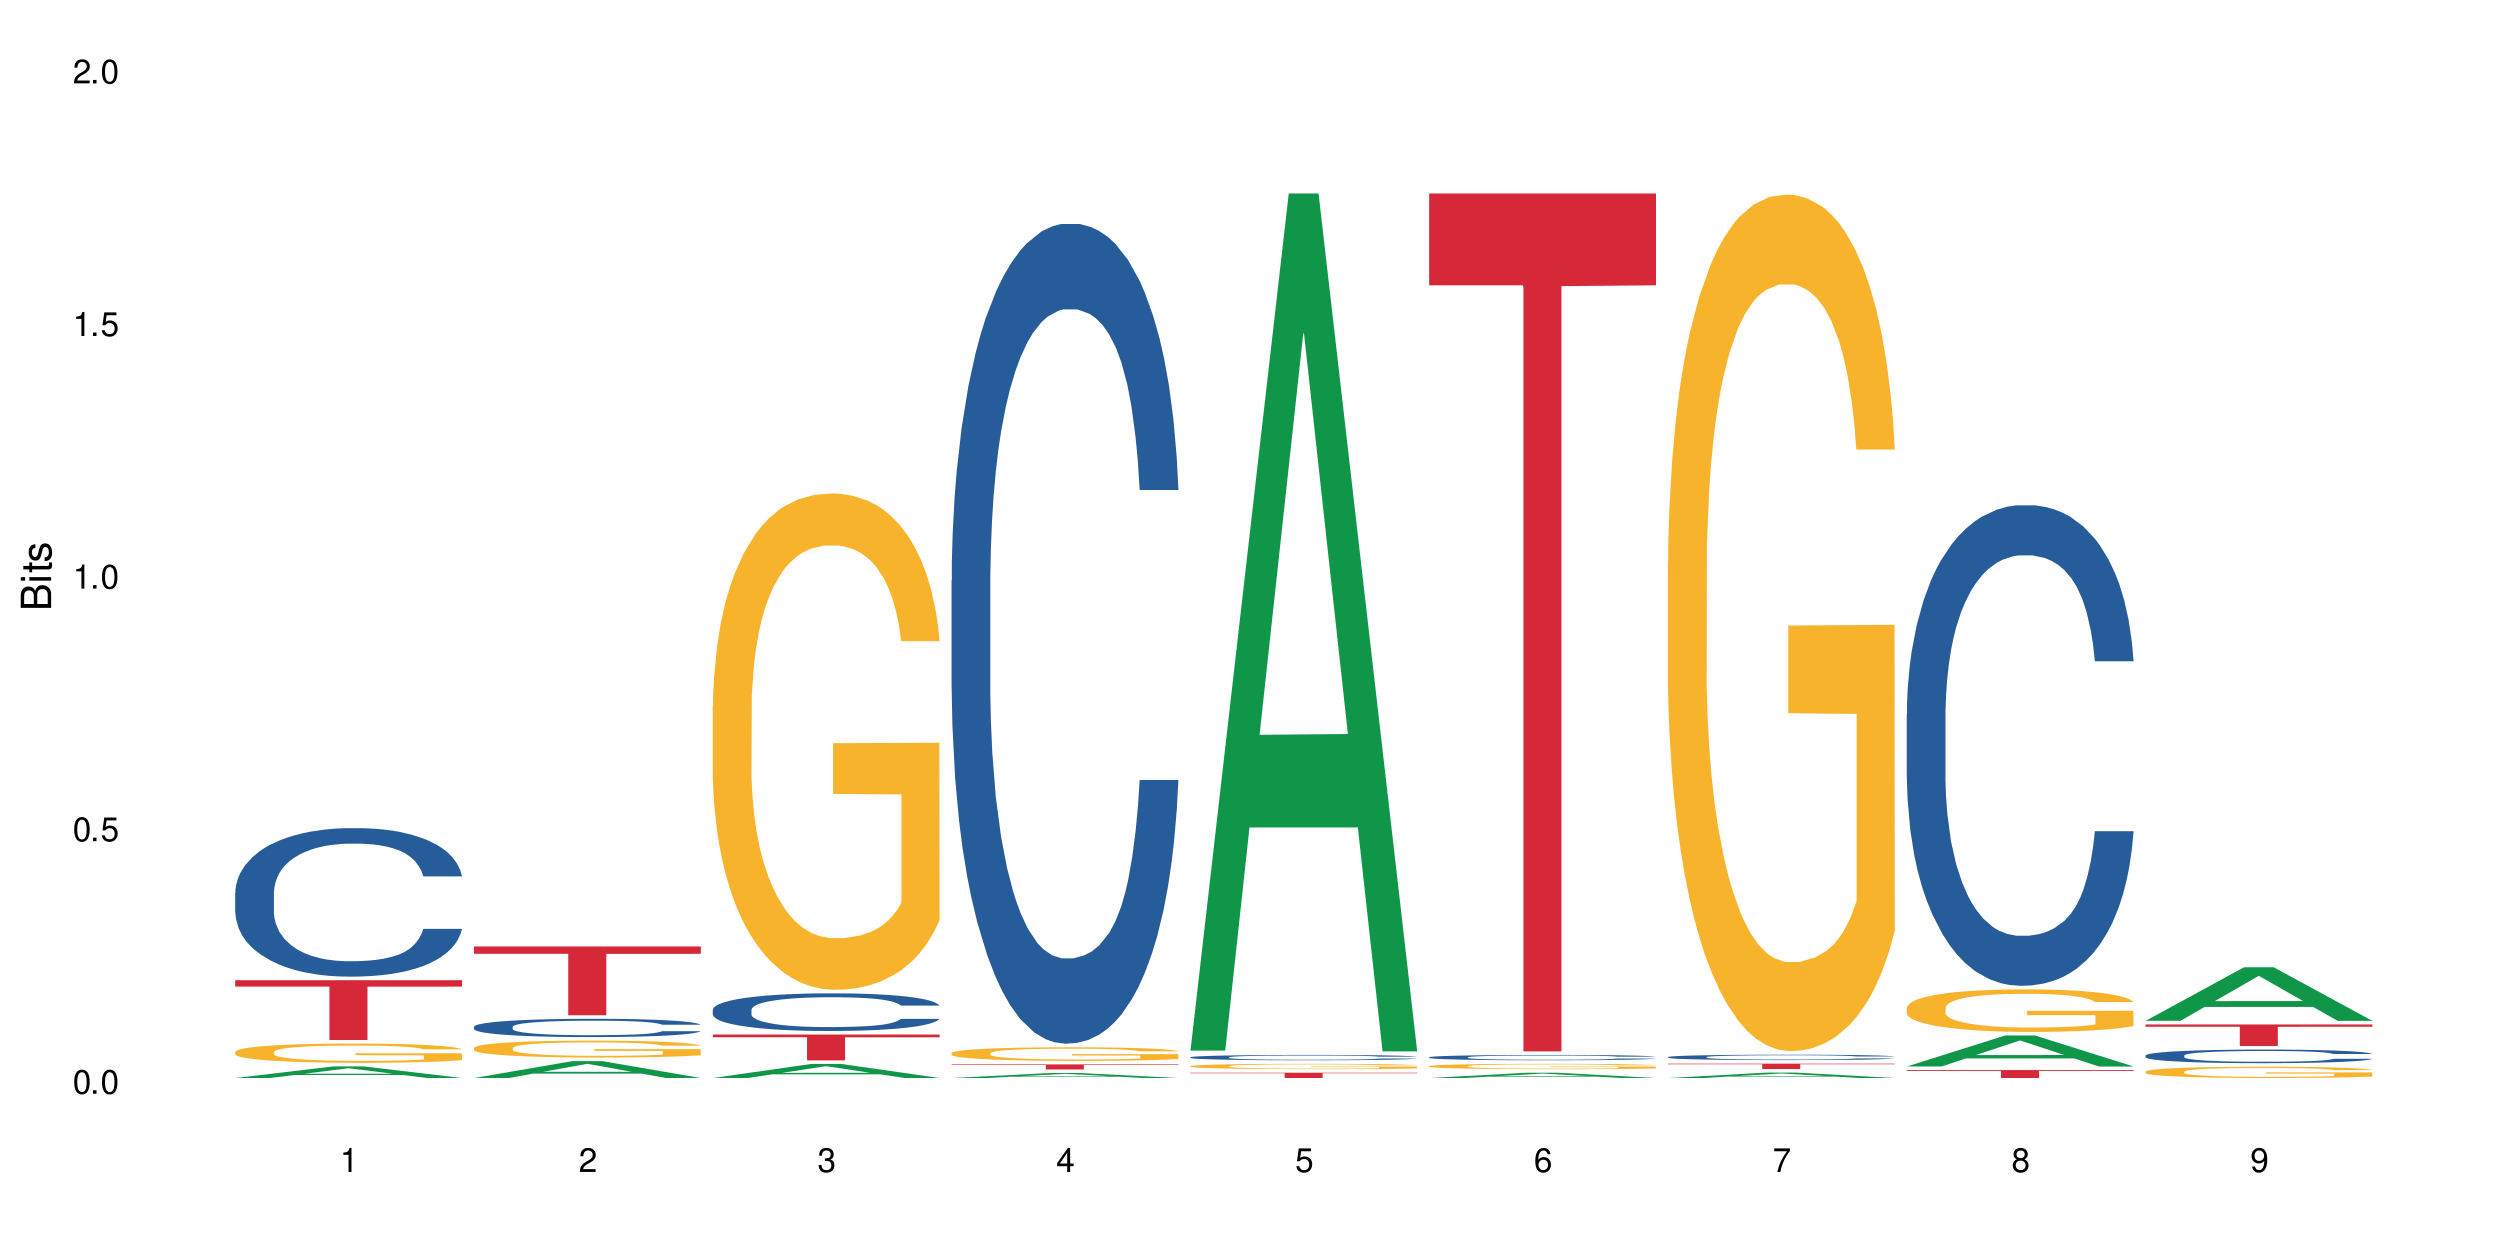 <?xml version="1.0" encoding="UTF-8"?>
<svg xmlns="http://www.w3.org/2000/svg" xmlns:xlink="http://www.w3.org/1999/xlink" width="720" height="360" viewBox="0 0 720 360">
<defs>
<g>
<g id="glyph-0-0">
</g>
<g id="glyph-0-1">
<path d="M 2.641 -6.938 C 2 -6.938 1.422 -6.656 1.078 -6.172 C 0.641 -5.562 0.406 -4.641 0.406 -3.359 C 0.406 -1.016 1.188 0.219 2.641 0.219 C 4.078 0.219 4.859 -1.016 4.859 -3.297 C 4.859 -4.641 4.656 -5.547 4.203 -6.172 C 3.844 -6.656 3.281 -6.938 2.641 -6.938 Z M 2.641 -6.188 C 3.547 -6.188 4 -5.25 4 -3.375 C 4 -1.406 3.562 -0.484 2.625 -0.484 C 1.734 -0.484 1.281 -1.438 1.281 -3.344 C 1.281 -5.25 1.734 -6.188 2.641 -6.188 Z M 2.641 -6.188 "/>
</g>
<g id="glyph-0-2">
<path d="M 1.828 -1 L 0.828 -1 L 0.828 0 L 1.828 0 Z M 1.828 -1 "/>
</g>
<g id="glyph-0-3">
<path d="M 4.562 -6.797 L 1.062 -6.797 L 0.547 -3.094 L 1.328 -3.094 C 1.719 -3.562 2.047 -3.734 2.578 -3.734 C 3.484 -3.734 4.062 -3.109 4.062 -2.094 C 4.062 -1.125 3.484 -0.531 2.578 -0.531 C 1.828 -0.531 1.375 -0.906 1.188 -1.672 L 0.328 -1.672 C 0.453 -1.109 0.547 -0.844 0.75 -0.594 C 1.125 -0.078 1.828 0.219 2.594 0.219 C 3.969 0.219 4.922 -0.781 4.922 -2.219 C 4.922 -3.562 4.031 -4.484 2.719 -4.484 C 2.25 -4.484 1.859 -4.359 1.469 -4.062 L 1.734 -5.969 L 4.562 -5.969 Z M 4.562 -6.797 "/>
</g>
<g id="glyph-0-4">
<path d="M 2.484 -4.938 L 2.484 0 L 3.328 0 L 3.328 -6.938 L 2.766 -6.938 C 2.469 -5.875 2.281 -5.734 0.984 -5.562 L 0.984 -4.938 Z M 2.484 -4.938 "/>
</g>
<g id="glyph-0-5">
<path d="M 4.859 -0.828 L 1.281 -0.828 C 1.359 -1.406 1.672 -1.781 2.5 -2.281 L 3.469 -2.828 C 4.406 -3.344 4.906 -4.062 4.906 -4.906 C 4.906 -5.484 4.672 -6.031 4.266 -6.406 C 3.859 -6.766 3.375 -6.938 2.719 -6.938 C 1.859 -6.938 1.219 -6.625 0.844 -6.031 C 0.609 -5.672 0.5 -5.234 0.484 -4.531 L 1.328 -4.531 C 1.359 -5.016 1.406 -5.281 1.531 -5.516 C 1.75 -5.938 2.188 -6.203 2.703 -6.203 C 3.469 -6.203 4.031 -5.641 4.031 -4.891 C 4.031 -4.344 3.719 -3.859 3.125 -3.516 L 2.234 -3 C 0.812 -2.172 0.406 -1.531 0.328 -0.016 L 4.859 -0.016 Z M 4.859 -0.828 "/>
</g>
<g id="glyph-0-6">
<path d="M 2.125 -3.188 L 2.578 -3.188 C 3.5 -3.188 3.984 -2.766 3.984 -1.922 C 3.984 -1.062 3.469 -0.531 2.594 -0.531 C 1.656 -0.531 1.203 -1 1.156 -2.016 L 0.312 -2.016 C 0.344 -1.453 0.438 -1.094 0.609 -0.781 C 0.953 -0.109 1.625 0.219 2.547 0.219 C 3.953 0.219 4.859 -0.625 4.859 -1.938 C 4.859 -2.828 4.516 -3.297 3.703 -3.594 C 4.344 -3.844 4.656 -4.328 4.656 -5.031 C 4.656 -6.219 3.875 -6.938 2.578 -6.938 C 1.203 -6.938 0.484 -6.172 0.453 -4.703 L 1.297 -4.703 C 1.312 -5.125 1.344 -5.359 1.453 -5.578 C 1.641 -5.969 2.062 -6.203 2.594 -6.203 C 3.344 -6.203 3.797 -5.75 3.797 -5 C 3.797 -4.516 3.609 -4.219 3.25 -4.047 C 3.016 -3.953 2.703 -3.922 2.125 -3.906 Z M 2.125 -3.188 "/>
</g>
<g id="glyph-0-7">
<path d="M 3.141 -1.672 L 3.141 0 L 3.984 0 L 3.984 -1.672 L 4.984 -1.672 L 4.984 -2.438 L 3.984 -2.438 L 3.984 -6.938 L 3.359 -6.938 L 0.266 -2.578 L 0.266 -1.672 Z M 3.141 -2.438 L 1 -2.438 L 3.141 -5.5 Z M 3.141 -2.438 "/>
</g>
<g id="glyph-0-8">
<path d="M 4.781 -5.125 C 4.609 -6.266 3.891 -6.938 2.844 -6.938 C 2.094 -6.938 1.422 -6.578 1.031 -5.953 C 0.594 -5.266 0.406 -4.422 0.406 -3.172 C 0.406 -2 0.578 -1.25 0.984 -0.641 C 1.359 -0.078 1.953 0.219 2.703 0.219 C 3.984 0.219 4.922 -0.75 4.922 -2.094 C 4.922 -3.375 4.062 -4.281 2.844 -4.281 C 2.172 -4.281 1.641 -4.031 1.281 -3.516 C 1.281 -5.234 1.828 -6.188 2.797 -6.188 C 3.391 -6.188 3.797 -5.797 3.938 -5.125 Z M 2.734 -3.531 C 3.547 -3.531 4.062 -2.953 4.062 -2.031 C 4.062 -1.156 3.484 -0.531 2.703 -0.531 C 1.922 -0.531 1.328 -1.188 1.328 -2.078 C 1.328 -2.938 1.906 -3.531 2.734 -3.531 Z M 2.734 -3.531 "/>
</g>
<g id="glyph-0-9">
<path d="M 4.984 -6.797 L 0.438 -6.797 L 0.438 -5.969 L 4.109 -5.969 C 2.5 -3.656 1.828 -2.234 1.328 0 L 2.219 0 C 2.594 -2.172 3.453 -4.047 4.984 -6.094 Z M 4.984 -6.797 "/>
</g>
<g id="glyph-0-10">
<path d="M 3.75 -3.656 C 4.469 -4.094 4.688 -4.438 4.688 -5.078 C 4.688 -6.172 3.844 -6.938 2.641 -6.938 C 1.438 -6.938 0.594 -6.172 0.594 -5.094 C 0.594 -4.438 0.812 -4.094 1.516 -3.656 C 0.734 -3.266 0.359 -2.703 0.359 -1.922 C 0.359 -0.656 1.281 0.219 2.641 0.219 C 3.984 0.219 4.922 -0.656 4.922 -1.922 C 4.922 -2.703 4.531 -3.266 3.75 -3.656 Z M 2.641 -6.188 C 3.359 -6.188 3.812 -5.75 3.812 -5.062 C 3.812 -4.406 3.344 -3.984 2.641 -3.984 C 1.922 -3.984 1.453 -4.406 1.453 -5.078 C 1.453 -5.75 1.922 -6.188 2.641 -6.188 Z M 2.641 -3.266 C 3.484 -3.266 4.062 -2.719 4.062 -1.906 C 4.062 -1.078 3.484 -0.531 2.625 -0.531 C 1.797 -0.531 1.219 -1.094 1.219 -1.906 C 1.219 -2.719 1.781 -3.266 2.641 -3.266 Z M 2.641 -3.266 "/>
</g>
<g id="glyph-0-11">
<path d="M 0.516 -1.578 C 0.672 -0.453 1.406 0.219 2.438 0.219 C 3.188 0.219 3.859 -0.141 4.266 -0.766 C 4.688 -1.453 4.891 -2.297 4.891 -3.547 C 4.891 -4.719 4.703 -5.453 4.312 -6.078 C 3.938 -6.641 3.344 -6.938 2.594 -6.938 C 1.297 -6.938 0.359 -5.969 0.359 -4.625 C 0.359 -3.344 1.234 -2.453 2.453 -2.453 C 3.094 -2.453 3.578 -2.672 4.016 -3.203 C 4 -1.484 3.469 -0.531 2.5 -0.531 C 1.906 -0.531 1.484 -0.906 1.359 -1.578 Z M 2.578 -6.203 C 3.375 -6.203 3.969 -5.531 3.969 -4.641 C 3.969 -3.797 3.391 -3.188 2.547 -3.188 C 1.734 -3.188 1.234 -3.766 1.234 -4.688 C 1.234 -5.562 1.797 -6.203 2.578 -6.203 Z M 2.578 -6.203 "/>
</g>
<g id="glyph-1-0">
</g>
<g id="glyph-1-1">
<path d="M 0 -0.953 L 0 -4.891 C 0 -5.719 -0.234 -6.344 -0.734 -6.797 C -1.188 -7.234 -1.812 -7.469 -2.5 -7.469 C -3.547 -7.469 -4.188 -7 -4.625 -5.875 C -4.984 -6.688 -5.625 -7.094 -6.531 -7.094 C -7.172 -7.094 -7.734 -6.859 -8.141 -6.391 C -8.562 -5.922 -8.75 -5.344 -8.75 -4.5 L -8.75 -0.953 Z M -4.984 -2.062 L -7.766 -2.062 L -7.766 -4.219 C -7.766 -4.844 -7.688 -5.203 -7.453 -5.5 C -7.219 -5.812 -6.859 -5.969 -6.375 -5.969 C -5.891 -5.969 -5.531 -5.812 -5.297 -5.5 C -5.062 -5.203 -4.984 -4.844 -4.984 -4.219 Z M -0.984 -2.062 L -4 -2.062 L -4 -4.781 C -4 -5.766 -3.438 -6.359 -2.484 -6.359 C -1.547 -6.359 -0.984 -5.766 -0.984 -4.781 Z M -0.984 -2.062 "/>
</g>
<g id="glyph-1-2">
<path d="M -6.281 -1.797 L -6.281 -0.797 L 0 -0.797 L 0 -1.797 Z M -8.75 -1.797 L -8.75 -0.797 L -7.484 -0.797 L -7.484 -1.797 Z M -8.75 -1.797 "/>
</g>
<g id="glyph-1-3">
<path d="M -6.281 -3.047 L -6.281 -2.016 L -8.016 -2.016 L -8.016 -1.016 L -6.281 -1.016 L -6.281 -0.172 L -5.469 -0.172 L -5.469 -1.016 L -0.719 -1.016 C -0.078 -1.016 0.281 -1.453 0.281 -2.234 C 0.281 -2.5 0.25 -2.719 0.188 -3.047 L -0.641 -3.047 C -0.609 -2.906 -0.594 -2.766 -0.594 -2.562 C -0.594 -2.141 -0.719 -2.016 -1.156 -2.016 L -5.469 -2.016 L -5.469 -3.047 Z M -6.281 -3.047 "/>
</g>
<g id="glyph-1-4">
<path d="M -4.531 -5.25 C -5.766 -5.25 -6.469 -4.422 -6.469 -2.969 C -6.469 -1.516 -5.719 -0.562 -4.547 -0.562 C -3.562 -0.562 -3.094 -1.062 -2.734 -2.562 L -2.516 -3.484 C -2.344 -4.188 -2.094 -4.469 -1.641 -4.469 C -1.047 -4.469 -0.641 -3.875 -0.641 -3 C -0.641 -2.453 -0.797 -2 -1.062 -1.75 C -1.25 -1.594 -1.422 -1.531 -1.875 -1.469 L -1.875 -0.406 C -0.422 -0.453 0.281 -1.266 0.281 -2.922 C 0.281 -4.5 -0.5 -5.516 -1.719 -5.516 C -2.656 -5.516 -3.172 -4.984 -3.469 -3.734 L -3.703 -2.766 C -3.891 -1.953 -4.156 -1.609 -4.594 -1.609 C -5.188 -1.609 -5.547 -2.125 -5.547 -2.938 C -5.547 -3.75 -5.203 -4.172 -4.531 -4.203 Z M -4.531 -5.25 "/>
</g>
</g>
</defs>
<rect x="-72" y="-36" width="864" height="432" fill="rgb(100%, 100%, 100%)" fill-opacity="1"/>
<path fill-rule="nonzero" fill="rgb(6.275%, 58.824%, 28.235%)" fill-opacity="1" d="M 67.73 310.469 L 67.801 310.469 L 96.07 307.117 L 104.656 307.117 L 133.066 310.473 L 123.082 310.473 L 115.965 309.598 L 84.762 309.598 L 77.781 310.469 L 67.73 310.469 L 87.766 309.234 L 113.102 309.23 L 100.469 307.664 L 100.328 307.664 L 100.188 307.672 L 87.695 309.23 L 87.766 309.234 Z M 67.73 310.469 "/>
<path fill-rule="nonzero" fill="rgb(14.51%, 36.078%, 60%)" fill-opacity="1" d="M 67.73 257.125 L 67.812 257.086 L 67.812 256.145 L 68.051 254.66 L 68.605 252.785 L 69.164 251.496 L 70.598 249.188 L 72.59 246.961 L 74.664 245.238 L 76.176 244.223 L 77.531 243.441 L 80.637 241.996 L 82.629 241.254 L 84.781 240.59 L 87.41 239.922 L 89.324 239.531 L 93.625 238.906 L 96.812 238.633 L 99.281 238.516 L 104.621 238.516 L 107.809 238.672 L 110.117 238.867 L 112.668 239.18 L 114.82 239.531 L 118.562 240.391 L 121.91 241.488 L 123.426 242.113 L 125.816 243.324 L 127.648 244.496 L 128.922 245.512 L 130.355 246.961 L 131.629 248.719 L 132.586 250.711 L 133.066 252.395 L 121.91 252.395 L 121.352 250.828 L 120.715 249.617 L 119.52 248.016 L 118.324 246.883 L 116.652 245.746 L 115.137 245.004 L 113.066 244.262 L 111.234 243.793 L 109.32 243.441 L 107.488 243.207 L 103.984 242.973 L 99.922 242.973 L 98.406 243.051 L 95.297 243.363 L 93.625 243.637 L 91.234 244.184 L 89.562 244.691 L 87.57 245.473 L 86.215 246.141 L 84.543 247.156 L 83.348 248.055 L 81.992 249.344 L 81.195 250.32 L 80.48 251.418 L 79.84 252.707 L 79.363 254.074 L 79.043 255.52 L 78.887 256.93 L 78.887 262.988 L 79.043 264.395 L 79.441 266.035 L 80.48 268.422 L 81.992 270.492 L 83.746 272.133 L 85.418 273.309 L 86.375 273.855 L 87.648 274.48 L 89.641 275.262 L 92.512 276.043 L 94.184 276.355 L 96.734 276.668 L 99.363 276.824 L 102.867 276.824 L 105.977 276.668 L 108.047 276.473 L 110.199 276.16 L 113.145 275.496 L 114.98 274.871 L 116.57 274.129 L 117.766 273.387 L 118.562 272.758 L 119.758 271.547 L 120.715 270.219 L 121.434 268.852 L 121.91 267.52 L 133.066 267.52 L 132.586 269.086 L 131.871 270.609 L 131.152 271.742 L 130.039 273.109 L 128.762 274.324 L 126.93 275.691 L 125.418 276.59 L 123.426 277.566 L 121.59 278.309 L 119.602 278.977 L 116.652 279.758 L 114.738 280.148 L 112.668 280.5 L 110.199 280.812 L 107.09 281.086 L 103.746 281.242 L 100.637 281.281 L 97.289 281.203 L 94.82 281.047 L 91.555 280.695 L 87.492 279.992 L 84.543 279.25 L 82.23 278.504 L 80.238 277.723 L 78.008 276.668 L 75.141 274.949 L 73.387 273.621 L 72.191 272.523 L 70.84 271 L 69.883 269.633 L 68.766 267.441 L 67.969 264.668 L 67.73 262.52 Z M 67.73 257.125 "/>
<path fill-rule="nonzero" fill="rgb(96.863%, 70.196%, 16.863%)" fill-opacity="1" d="M 67.73 302.926 L 67.812 302.918 L 67.812 302.816 L 68.129 302.59 L 68.926 302.277 L 69.961 302.02 L 71.078 301.816 L 71.793 301.707 L 72.988 301.559 L 74.023 301.445 L 76.656 301.219 L 80 301.004 L 81.832 300.914 L 83.906 300.828 L 86.852 300.73 L 88.207 300.695 L 92.352 300.613 L 97.051 300.566 L 102.23 300.551 L 104.621 300.555 L 107.887 300.574 L 112.348 300.629 L 114.898 300.68 L 116.891 300.73 L 118.961 300.797 L 121.512 300.898 L 123.902 301.02 L 125.816 301.141 L 127.727 301.293 L 129.32 301.457 L 130.676 301.633 L 131.871 301.844 L 132.586 302.023 L 133.066 302.199 L 121.988 302.199 L 121.352 302.023 L 120.637 301.887 L 119.441 301.719 L 118.246 301.598 L 117.051 301.5 L 114.82 301.371 L 112.906 301.289 L 110.516 301.219 L 108.207 301.172 L 105.578 301.141 L 103.984 301.133 L 99.762 301.133 L 95.938 301.168 L 93.707 301.207 L 92.113 301.25 L 89.879 301.324 L 88.527 301.387 L 87.73 301.426 L 85.34 301.582 L 83.746 301.723 L 82.871 301.82 L 81.754 301.973 L 80.957 302.109 L 80.082 302.312 L 79.602 302.465 L 78.965 302.809 L 78.887 303.719 L 79.125 303.91 L 79.602 304.121 L 80.238 304.301 L 81.195 304.496 L 82.152 304.641 L 83.824 304.84 L 85.258 304.969 L 86.375 305.055 L 88.527 305.191 L 89.402 305.238 L 91.473 305.328 L 93.625 305.402 L 96.254 305.461 L 98.246 305.492 L 101.434 305.516 L 105.496 305.516 L 110.277 305.488 L 113.305 305.445 L 115.379 305.406 L 116.73 305.371 L 118.406 305.316 L 119.602 305.266 L 120.715 305.207 L 122.07 305.121 L 122.07 303.91 L 102.391 303.906 L 102.391 303.34 L 132.984 303.336 L 133.066 305.316 L 131.391 305.453 L 129.32 305.582 L 127.328 305.684 L 125.258 305.77 L 122.309 305.867 L 119.918 305.926 L 116.254 306 L 112.906 306.043 L 109.402 306.074 L 106.293 306.09 L 102.629 306.094 L 99.363 306.086 L 95.855 306.055 L 93.066 306.012 L 90.52 305.961 L 87.969 305.898 L 84.781 305.789 L 82.711 305.703 L 80.559 305.598 L 78.406 305.473 L 76.496 305.336 L 75.219 305.227 L 73.945 305.105 L 72.59 304.953 L 71.316 304.781 L 70.359 304.625 L 69.484 304.449 L 68.848 304.281 L 68.211 304.055 L 67.891 303.871 L 67.73 303.715 Z M 67.73 302.926 "/>
<path fill-rule="nonzero" fill="rgb(83.922%, 15.686%, 22.353%)" fill-opacity="1" d="M 67.73 282.305 L 133.066 282.305 L 133.066 284.148 L 105.836 284.164 L 105.836 299.527 L 94.879 299.527 L 94.879 284.18 L 94.723 284.148 L 67.73 284.148 Z M 67.73 282.305 "/>
<path fill-rule="nonzero" fill="rgb(6.275%, 58.824%, 28.235%)" fill-opacity="1" d="M 136.504 310.469 L 136.574 310.465 L 164.844 305.602 L 173.43 305.602 L 201.836 310.473 L 191.855 310.473 L 184.738 309.203 L 153.535 309.203 L 146.555 310.469 L 136.504 310.469 L 156.535 308.676 L 181.875 308.672 L 169.242 306.395 L 169.102 306.391 L 168.961 306.406 L 156.469 308.672 L 156.535 308.676 Z M 136.504 310.469 "/>
<path fill-rule="nonzero" fill="rgb(14.51%, 36.078%, 60%)" fill-opacity="1" d="M 136.504 295.707 L 136.582 295.703 L 136.582 295.586 L 136.824 295.402 L 137.379 295.172 L 137.938 295.012 L 139.371 294.73 L 141.363 294.453 L 143.434 294.242 L 144.949 294.117 L 146.305 294.023 L 149.41 293.844 L 151.402 293.754 L 153.555 293.672 L 156.184 293.59 L 158.098 293.539 L 162.398 293.465 L 165.586 293.43 L 168.055 293.414 L 173.395 293.414 L 176.582 293.434 L 178.891 293.457 L 181.441 293.496 L 183.594 293.539 L 187.336 293.645 L 190.684 293.781 L 192.195 293.859 L 194.586 294.008 L 196.418 294.152 L 197.695 294.277 L 199.129 294.453 L 200.402 294.672 L 201.359 294.918 L 201.836 295.125 L 190.684 295.125 L 190.125 294.93 L 189.488 294.781 L 188.293 294.586 L 187.098 294.445 L 185.426 294.305 L 183.91 294.215 L 181.84 294.121 L 180.008 294.066 L 178.094 294.023 L 176.262 293.992 L 172.758 293.965 L 168.691 293.965 L 167.18 293.973 L 164.07 294.012 L 162.398 294.047 L 160.008 294.113 L 158.336 294.176 L 156.344 294.273 L 154.988 294.355 L 153.316 294.48 L 152.121 294.59 L 150.766 294.75 L 149.969 294.867 L 149.25 295.004 L 148.613 295.164 L 148.137 295.332 L 147.816 295.508 L 147.66 295.684 L 147.66 296.43 L 147.816 296.602 L 148.215 296.805 L 149.25 297.098 L 150.766 297.352 L 152.52 297.555 L 154.191 297.699 L 155.148 297.766 L 156.422 297.844 L 158.414 297.941 L 161.281 298.035 L 162.957 298.074 L 165.504 298.113 L 168.137 298.133 L 171.641 298.133 L 174.746 298.113 L 176.82 298.09 L 178.973 298.051 L 181.918 297.969 L 183.75 297.891 L 185.344 297.801 L 186.539 297.707 L 187.336 297.633 L 188.531 297.484 L 189.488 297.32 L 190.203 297.152 L 190.684 296.988 L 201.836 296.988 L 201.359 297.18 L 200.645 297.367 L 199.926 297.508 L 198.809 297.676 L 197.535 297.824 L 195.703 297.992 L 194.188 298.105 L 192.195 298.223 L 190.363 298.316 L 188.371 298.398 L 185.426 298.492 L 183.512 298.543 L 181.441 298.586 L 178.973 298.625 L 175.863 298.656 L 172.516 298.676 L 169.41 298.68 L 166.062 298.672 L 163.594 298.652 L 160.328 298.609 L 156.262 298.523 L 153.316 298.43 L 151.004 298.34 L 149.012 298.242 L 146.781 298.113 L 143.914 297.902 L 142.16 297.738 L 140.965 297.602 L 139.609 297.414 L 138.656 297.246 L 137.539 296.977 L 136.742 296.637 L 136.504 296.371 Z M 136.504 295.707 "/>
<path fill-rule="nonzero" fill="rgb(96.863%, 70.196%, 16.863%)" fill-opacity="1" d="M 136.504 301.793 L 136.582 301.785 L 136.582 301.699 L 136.902 301.496 L 137.699 301.223 L 138.734 300.996 L 139.852 300.816 L 140.566 300.723 L 141.762 300.59 L 142.797 300.492 L 145.426 300.293 L 148.773 300.105 L 150.605 300.023 L 152.68 299.949 L 155.625 299.863 L 156.98 299.832 L 161.125 299.762 L 165.824 299.719 L 171.004 299.703 L 173.395 299.707 L 176.66 299.727 L 181.121 299.777 L 183.672 299.82 L 185.664 299.863 L 187.734 299.922 L 190.285 300.012 L 192.676 300.117 L 194.586 300.227 L 196.5 300.359 L 198.094 300.5 L 199.449 300.656 L 200.645 300.844 L 201.359 301 L 201.836 301.156 L 190.762 301.156 L 190.125 301 L 189.41 300.879 L 188.215 300.73 L 187.02 300.625 L 185.824 300.539 L 183.594 300.426 L 181.68 300.355 L 179.289 300.293 L 176.98 300.25 L 174.348 300.227 L 172.758 300.215 L 168.535 300.215 L 164.707 300.246 L 162.477 300.281 L 160.883 300.32 L 158.652 300.387 L 157.301 300.438 L 156.504 300.473 L 154.113 300.613 L 152.52 300.738 L 151.641 300.82 L 150.527 300.953 L 149.73 301.074 L 148.852 301.254 L 148.375 301.387 L 147.738 301.688 L 147.66 302.488 L 147.898 302.66 L 148.375 302.84 L 149.012 303 L 149.969 303.172 L 150.926 303.301 L 152.598 303.473 L 154.031 303.59 L 155.148 303.664 L 157.301 303.785 L 158.176 303.824 L 160.246 303.906 L 162.398 303.969 L 165.027 304.02 L 167.02 304.047 L 170.207 304.07 L 174.27 304.07 L 179.051 304.043 L 182.078 304.008 L 184.148 303.973 L 185.504 303.941 L 187.176 303.891 L 188.371 303.848 L 189.488 303.797 L 190.844 303.723 L 190.844 302.66 L 171.164 302.656 L 171.164 302.156 L 201.758 302.152 L 201.836 303.891 L 200.164 304.012 L 198.094 304.129 L 196.102 304.215 L 194.031 304.293 L 191.082 304.375 L 188.691 304.43 L 185.027 304.492 L 181.68 304.531 L 178.176 304.559 L 175.066 304.574 L 171.402 304.578 L 168.137 304.566 L 164.629 304.543 L 161.84 304.508 L 159.289 304.461 L 156.742 304.402 L 153.555 304.309 L 151.484 304.234 L 149.332 304.141 L 147.18 304.031 L 145.27 303.91 L 143.992 303.816 L 142.719 303.711 L 141.363 303.574 L 140.09 303.426 L 139.133 303.285 L 138.258 303.133 L 137.617 302.984 L 136.98 302.785 L 136.664 302.625 L 136.504 302.484 Z M 136.504 301.793 "/>
<path fill-rule="nonzero" fill="rgb(83.922%, 15.686%, 22.353%)" fill-opacity="1" d="M 136.504 272.582 L 201.836 272.582 L 201.836 274.703 L 174.609 274.723 L 174.609 292.391 L 163.652 292.391 L 163.652 274.738 L 163.496 274.703 L 136.504 274.703 Z M 136.504 272.582 "/>
<path fill-rule="nonzero" fill="rgb(6.275%, 58.824%, 28.235%)" fill-opacity="1" d="M 205.277 310.469 L 205.348 310.465 L 233.617 306.414 L 242.203 306.414 L 270.609 310.473 L 260.629 310.473 L 253.508 309.414 L 222.309 309.414 L 215.328 310.469 L 205.277 310.469 L 225.309 308.977 L 250.648 308.973 L 238.012 307.078 L 237.875 307.074 L 237.734 307.086 L 225.238 308.973 L 225.309 308.977 Z M 205.277 310.469 "/>
<path fill-rule="nonzero" fill="rgb(14.51%, 36.078%, 60%)" fill-opacity="1" d="M 205.277 290.801 L 205.355 290.793 L 205.355 290.555 L 205.594 290.18 L 206.152 289.703 L 206.711 289.375 L 208.145 288.793 L 210.137 288.227 L 212.207 287.793 L 213.723 287.535 L 215.078 287.336 L 218.184 286.969 L 220.176 286.781 L 222.328 286.613 L 224.957 286.445 L 226.867 286.348 L 231.172 286.188 L 234.359 286.117 L 236.828 286.09 L 242.168 286.09 L 245.352 286.129 L 247.664 286.176 L 250.215 286.258 L 252.363 286.348 L 256.109 286.562 L 259.457 286.84 L 260.969 287 L 263.359 287.305 L 265.191 287.605 L 266.469 287.859 L 267.902 288.227 L 269.176 288.672 L 270.133 289.18 L 270.609 289.605 L 259.457 289.605 L 258.898 289.207 L 258.262 288.902 L 257.066 288.496 L 255.871 288.207 L 254.195 287.922 L 252.684 287.73 L 250.613 287.543 L 248.777 287.426 L 246.867 287.336 L 245.035 287.277 L 241.527 287.219 L 237.465 287.219 L 235.953 287.238 L 232.844 287.316 L 231.172 287.387 L 228.781 287.523 L 227.109 287.652 L 225.117 287.852 L 223.762 288.02 L 222.09 288.277 L 220.895 288.504 L 219.539 288.832 L 218.742 289.078 L 218.023 289.355 L 217.387 289.684 L 216.91 290.031 L 216.59 290.395 L 216.43 290.754 L 216.43 292.289 L 216.59 292.645 L 216.988 293.059 L 218.023 293.664 L 219.539 294.188 L 221.293 294.605 L 222.965 294.902 L 223.922 295.039 L 225.195 295.199 L 227.188 295.398 L 230.055 295.594 L 231.73 295.676 L 234.277 295.754 L 236.906 295.793 L 240.414 295.793 L 243.52 295.754 L 245.594 295.703 L 247.742 295.625 L 250.691 295.457 L 252.523 295.297 L 254.117 295.109 L 255.312 294.922 L 256.109 294.762 L 257.305 294.457 L 258.262 294.121 L 258.977 293.773 L 259.457 293.438 L 270.609 293.438 L 270.133 293.832 L 269.414 294.219 L 268.699 294.508 L 267.582 294.852 L 266.309 295.16 L 264.477 295.508 L 262.961 295.734 L 260.969 295.98 L 259.137 296.168 L 257.145 296.34 L 254.195 296.535 L 252.285 296.637 L 250.215 296.723 L 247.742 296.805 L 244.637 296.871 L 241.289 296.914 L 238.184 296.922 L 234.836 296.902 L 232.367 296.863 L 229.098 296.773 L 225.035 296.594 L 222.09 296.406 L 219.777 296.219 L 217.785 296.02 L 215.555 295.754 L 212.688 295.316 L 210.934 294.98 L 209.738 294.703 L 208.383 294.316 L 207.426 293.973 L 206.312 293.418 L 205.516 292.715 L 205.277 292.168 Z M 205.277 290.801 "/>
<path fill-rule="nonzero" fill="rgb(96.863%, 70.196%, 16.863%)" fill-opacity="1" d="M 205.277 203.34 L 205.355 203.207 L 205.355 200.598 L 205.676 194.723 L 206.473 186.629 L 207.508 179.969 L 208.621 174.75 L 209.34 172.008 L 210.535 168.09 L 211.57 165.219 L 214.199 159.344 L 217.547 153.859 L 219.379 151.512 L 221.449 149.289 L 224.398 146.809 L 225.754 145.895 L 229.895 143.809 L 234.598 142.5 L 239.777 142.109 L 242.168 142.242 L 245.434 142.762 L 249.895 144.199 L 252.445 145.504 L 254.438 146.809 L 256.508 148.508 L 259.059 151.117 L 261.449 154.25 L 263.359 157.383 L 265.273 161.301 L 266.867 165.48 L 268.219 170.047 L 269.414 175.531 L 270.133 180.102 L 270.609 184.672 L 259.535 184.672 L 258.898 180.102 L 258.18 176.574 L 256.984 172.27 L 255.789 169.133 L 254.594 166.652 L 252.363 163.258 L 250.453 161.172 L 248.062 159.344 L 245.75 158.168 L 243.121 157.383 L 241.527 157.125 L 237.305 157.125 L 233.48 158.039 L 231.25 159.082 L 229.656 160.125 L 227.426 162.086 L 226.07 163.652 L 225.273 164.695 L 222.883 168.742 L 221.293 172.398 L 220.414 174.879 L 219.301 178.797 L 218.504 182.32 L 217.625 187.543 L 217.148 191.457 L 216.512 200.336 L 216.43 223.836 L 216.672 228.797 L 217.148 234.148 L 217.785 238.848 L 218.742 243.812 L 219.699 247.598 L 221.371 252.688 L 222.805 256.082 L 223.922 258.301 L 226.07 261.828 L 226.949 263 L 229.02 265.352 L 231.172 267.18 L 233.801 268.746 L 235.793 269.531 L 238.98 270.184 L 243.043 270.184 L 247.824 269.398 L 250.852 268.355 L 252.922 267.309 L 254.277 266.395 L 255.949 264.961 L 257.145 263.656 L 258.262 262.219 L 259.613 260 L 259.613 228.797 L 239.934 228.668 L 239.934 214.043 L 270.531 213.914 L 270.609 264.961 L 268.938 268.484 L 266.867 271.879 L 264.875 274.492 L 262.801 276.711 L 259.855 279.191 L 257.465 280.758 L 253.801 282.586 L 250.453 283.758 L 246.945 284.543 L 243.84 284.934 L 240.176 285.066 L 236.906 284.805 L 233.402 284.02 L 230.613 282.977 L 228.062 281.672 L 225.516 279.973 L 222.328 277.23 L 220.254 275.012 L 218.105 272.27 L 215.953 269.008 L 214.039 265.48 L 212.766 262.742 L 211.492 259.609 L 210.137 255.691 L 208.863 251.254 L 207.906 247.203 L 207.027 242.637 L 206.391 238.328 L 205.754 232.453 L 205.438 227.754 L 205.277 223.707 Z M 205.277 203.34 "/>
<path fill-rule="nonzero" fill="rgb(83.922%, 15.686%, 22.353%)" fill-opacity="1" d="M 205.277 297.945 L 270.609 297.945 L 270.609 298.742 L 243.383 298.75 L 243.383 305.391 L 232.426 305.391 L 232.426 298.758 L 232.266 298.742 L 205.277 298.742 Z M 205.277 297.945 "/>
<path fill-rule="nonzero" fill="rgb(6.275%, 58.824%, 28.235%)" fill-opacity="1" d="M 274.051 310.473 L 274.117 310.469 L 302.387 309.027 L 310.973 309.027 L 339.383 310.473 L 329.402 310.473 L 322.281 310.094 L 291.082 310.094 L 284.102 310.473 L 274.051 310.473 L 294.082 309.938 L 319.422 309.938 L 306.785 309.262 L 306.645 309.262 L 306.508 309.266 L 294.012 309.938 L 294.082 309.938 Z M 274.051 310.473 "/>
<path fill-rule="nonzero" fill="rgb(14.51%, 36.078%, 60%)" fill-opacity="1" d="M 274.051 167.227 L 274.129 167.012 L 274.129 161.832 L 274.367 153.633 L 274.926 143.273 L 275.484 136.152 L 276.918 123.418 L 278.91 111.117 L 280.98 101.625 L 282.496 96.012 L 283.848 91.695 L 286.957 83.711 L 288.949 79.609 L 291.102 75.941 L 293.73 72.273 L 295.641 70.117 L 299.945 66.664 L 303.129 65.152 L 305.602 64.504 L 310.938 64.504 L 314.125 65.367 L 316.438 66.449 L 318.984 68.172 L 321.137 70.117 L 324.883 74.863 L 328.23 80.906 L 329.742 84.359 L 332.133 91.051 L 333.965 97.523 L 335.238 103.133 L 336.676 111.117 L 337.949 120.828 L 338.906 131.836 L 339.383 141.113 L 328.23 141.113 L 327.672 132.484 L 327.035 125.793 L 325.84 116.945 L 324.645 110.688 L 322.969 104.43 L 321.457 100.328 L 319.383 96.227 L 317.551 93.637 L 315.641 91.695 L 313.809 90.402 L 310.301 89.105 L 306.238 89.105 L 304.723 89.539 L 301.617 91.266 L 299.945 92.773 L 297.555 95.797 L 295.879 98.602 L 293.887 102.918 L 292.535 106.586 L 290.859 112.199 L 289.664 117.16 L 288.312 124.281 L 287.516 129.676 L 286.797 135.719 L 286.16 142.84 L 285.684 150.395 L 285.363 158.379 L 285.203 166.148 L 285.203 199.598 L 285.363 207.367 L 285.762 216.43 L 286.797 229.594 L 288.312 241.031 L 290.062 250.094 L 291.738 256.57 L 292.691 259.59 L 293.969 263.043 L 295.961 267.359 L 298.828 271.676 L 300.5 273.402 L 303.051 275.129 L 305.68 275.992 L 309.188 275.992 L 312.293 275.129 L 314.363 274.051 L 316.516 272.324 L 319.465 268.656 L 321.297 265.203 L 322.891 261.102 L 324.086 257 L 324.883 253.547 L 326.078 246.859 L 327.035 239.52 L 327.75 231.969 L 328.23 224.633 L 339.383 224.633 L 338.906 233.262 L 338.188 241.68 L 337.473 247.938 L 336.355 255.492 L 335.082 262.18 L 333.25 269.734 L 331.734 274.695 L 329.742 280.094 L 327.91 284.191 L 325.918 287.859 L 322.969 292.176 L 321.059 294.336 L 318.984 296.277 L 316.516 298.004 L 313.41 299.516 L 310.062 300.379 L 306.957 300.594 L 303.609 300.16 L 301.141 299.297 L 297.871 297.355 L 293.809 293.473 L 290.859 289.371 L 288.551 285.273 L 286.559 280.957 L 284.328 275.129 L 281.457 265.633 L 279.707 258.297 L 278.512 252.254 L 277.156 243.836 L 276.199 236.285 L 275.086 224.199 L 274.289 208.879 L 274.051 197.008 Z M 274.051 167.227 "/>
<path fill-rule="nonzero" fill="rgb(96.863%, 70.196%, 16.863%)" fill-opacity="1" d="M 274.051 303.293 L 274.129 303.289 L 274.129 303.219 L 274.449 303.059 L 275.246 302.836 L 276.281 302.652 L 277.395 302.512 L 278.113 302.438 L 279.309 302.328 L 280.344 302.25 L 282.973 302.09 L 286.32 301.938 L 288.152 301.875 L 290.223 301.812 L 293.172 301.746 L 294.527 301.719 L 298.668 301.664 L 303.371 301.629 L 308.547 301.617 L 310.938 301.621 L 314.207 301.633 L 318.668 301.676 L 321.219 301.711 L 323.207 301.746 L 325.281 301.793 L 327.832 301.863 L 330.219 301.949 L 332.133 302.035 L 334.043 302.141 L 335.637 302.258 L 336.992 302.383 L 338.188 302.531 L 338.906 302.656 L 339.383 302.781 L 328.309 302.781 L 327.672 302.656 L 326.953 302.562 L 325.758 302.441 L 324.562 302.355 L 323.367 302.289 L 321.137 302.195 L 319.227 302.141 L 316.836 302.09 L 314.523 302.055 L 311.895 302.035 L 310.301 302.027 L 306.078 302.027 L 302.254 302.055 L 300.023 302.082 L 298.43 302.109 L 296.199 302.164 L 294.844 302.207 L 294.047 302.234 L 291.656 302.348 L 290.062 302.445 L 289.188 302.516 L 288.07 302.621 L 287.273 302.719 L 286.398 302.863 L 285.922 302.969 L 285.285 303.211 L 285.203 303.855 L 285.441 303.992 L 285.922 304.137 L 286.559 304.266 L 287.516 304.402 L 288.469 304.508 L 290.145 304.645 L 291.578 304.738 L 292.691 304.801 L 294.844 304.898 L 295.723 304.93 L 297.793 304.992 L 299.945 305.043 L 302.574 305.086 L 304.566 305.109 L 307.75 305.125 L 311.816 305.125 L 316.598 305.105 L 319.625 305.074 L 321.695 305.047 L 323.051 305.023 L 324.723 304.984 L 325.918 304.945 L 327.035 304.906 L 328.387 304.848 L 328.387 303.992 L 308.707 303.988 L 308.707 303.586 L 339.305 303.582 L 339.383 304.984 L 337.711 305.078 L 335.637 305.172 L 333.645 305.242 L 331.574 305.305 L 328.625 305.371 L 326.238 305.414 L 322.57 305.465 L 319.227 305.496 L 315.719 305.52 L 312.613 305.531 L 308.945 305.535 L 305.68 305.527 L 302.176 305.504 L 299.387 305.477 L 296.836 305.441 L 294.285 305.395 L 291.102 305.32 L 289.027 305.258 L 286.875 305.184 L 284.727 305.094 L 282.812 304.996 L 281.539 304.922 L 280.266 304.836 L 278.91 304.73 L 277.633 304.605 L 276.68 304.496 L 275.801 304.371 L 275.164 304.254 L 274.527 304.094 L 274.207 303.965 L 274.051 303.852 Z M 274.051 303.293 "/>
<path fill-rule="nonzero" fill="rgb(83.922%, 15.686%, 22.353%)" fill-opacity="1" d="M 274.051 306.555 L 339.383 306.555 L 339.383 306.711 L 312.152 306.711 L 312.152 308.004 L 301.199 308.004 L 301.199 306.715 L 301.039 306.711 L 274.051 306.711 Z M 274.051 306.555 "/>
<path fill-rule="nonzero" fill="rgb(6.275%, 58.824%, 28.235%)" fill-opacity="1" d="M 342.82 302.566 L 342.891 302.336 L 371.16 55.727 L 379.746 55.727 L 408.156 302.801 L 398.176 302.801 L 391.055 238.305 L 359.852 238.305 L 352.875 302.566 L 342.82 302.566 L 362.855 211.625 L 388.191 211.395 L 375.559 96.094 L 375.418 95.859 L 375.281 96.555 L 362.785 211.395 L 362.855 211.625 Z M 342.82 302.566 "/>
<path fill-rule="nonzero" fill="rgb(14.51%, 36.078%, 60%)" fill-opacity="1" d="M 342.82 304.492 L 342.902 304.488 L 342.902 304.457 L 343.141 304.402 L 343.699 304.336 L 344.258 304.289 L 345.691 304.207 L 347.684 304.125 L 349.754 304.066 L 351.266 304.027 L 352.621 304 L 355.73 303.949 L 357.723 303.922 L 359.871 303.898 L 362.5 303.875 L 364.414 303.859 L 368.715 303.836 L 371.902 303.828 L 374.375 303.824 L 379.711 303.824 L 382.898 303.828 L 385.211 303.836 L 387.758 303.848 L 389.91 303.859 L 393.656 303.891 L 397 303.93 L 398.516 303.953 L 400.906 303.996 L 402.738 304.039 L 404.012 304.074 L 405.445 304.125 L 406.723 304.188 L 407.68 304.262 L 408.156 304.32 L 397 304.32 L 396.445 304.266 L 395.805 304.223 L 394.609 304.164 L 393.414 304.125 L 391.742 304.082 L 390.23 304.055 L 388.156 304.031 L 386.324 304.012 L 384.414 304 L 382.578 303.992 L 379.074 303.984 L 373.496 303.984 L 370.391 303.996 L 368.715 304.008 L 366.324 304.027 L 364.652 304.043 L 362.66 304.074 L 361.305 304.098 L 359.633 304.133 L 358.438 304.164 L 357.082 304.211 L 356.285 304.246 L 355.57 304.285 L 354.934 304.332 L 354.453 304.383 L 354.137 304.434 L 353.977 304.484 L 353.977 304.703 L 354.137 304.75 L 354.535 304.812 L 355.57 304.895 L 357.082 304.969 L 358.836 305.031 L 360.508 305.07 L 361.465 305.09 L 362.742 305.113 L 364.734 305.141 L 367.602 305.168 L 369.273 305.18 L 371.824 305.191 L 374.453 305.199 L 377.957 305.199 L 381.066 305.191 L 383.137 305.184 L 385.289 305.176 L 388.238 305.148 L 390.07 305.129 L 391.664 305.102 L 392.859 305.074 L 393.656 305.051 L 394.852 305.008 L 395.805 304.961 L 396.523 304.91 L 397 304.863 L 408.156 304.863 L 407.68 304.922 L 406.961 304.977 L 406.242 305.016 L 405.129 305.066 L 403.852 305.109 L 402.02 305.156 L 400.508 305.191 L 398.516 305.223 L 396.684 305.25 L 394.691 305.273 L 391.742 305.305 L 389.832 305.316 L 387.758 305.328 L 385.289 305.34 L 382.18 305.352 L 378.836 305.355 L 375.727 305.359 L 372.383 305.355 L 369.91 305.348 L 366.645 305.336 L 362.582 305.312 L 359.633 305.285 L 357.324 305.258 L 355.332 305.23 L 353.102 305.191 L 350.23 305.129 L 348.48 305.082 L 347.285 305.043 L 345.93 304.988 L 344.973 304.941 L 343.859 304.859 L 343.062 304.762 L 342.82 304.684 Z M 342.82 304.492 "/>
<path fill-rule="nonzero" fill="rgb(96.863%, 70.196%, 16.863%)" fill-opacity="1" d="M 342.82 307.039 L 342.902 307.035 L 342.902 307.008 L 343.219 306.945 L 344.016 306.859 L 345.051 306.789 L 346.168 306.73 L 346.887 306.703 L 348.082 306.66 L 349.117 306.629 L 351.746 306.566 L 355.094 306.508 L 356.926 306.48 L 358.996 306.457 L 361.945 306.43 L 363.297 306.422 L 367.441 306.398 L 372.141 306.387 L 377.32 306.383 L 379.711 306.383 L 382.977 306.387 L 387.441 306.402 L 389.988 306.418 L 391.98 306.43 L 394.055 306.449 L 396.602 306.477 L 398.992 306.512 L 400.906 306.543 L 402.816 306.586 L 404.41 306.633 L 405.766 306.68 L 406.961 306.738 L 407.68 306.789 L 408.156 306.836 L 397.082 306.836 L 396.445 306.789 L 395.727 306.75 L 394.531 306.703 L 393.336 306.672 L 392.141 306.645 L 389.91 306.609 L 387.996 306.586 L 385.609 306.566 L 383.297 306.555 L 380.668 306.543 L 374.852 306.543 L 371.027 306.551 L 368.797 306.562 L 367.203 306.574 L 364.973 306.594 L 363.617 306.613 L 362.82 306.625 L 360.43 306.668 L 358.836 306.707 L 357.961 306.734 L 356.844 306.773 L 356.047 306.812 L 355.172 306.867 L 354.695 306.91 L 354.055 307.008 L 353.977 307.258 L 354.215 307.312 L 354.695 307.367 L 355.332 307.418 L 356.285 307.473 L 357.242 307.512 L 358.918 307.566 L 360.352 307.605 L 361.465 307.629 L 363.617 307.668 L 364.492 307.68 L 366.566 307.703 L 368.715 307.723 L 371.344 307.742 L 373.336 307.75 L 376.523 307.754 L 380.59 307.754 L 385.367 307.746 L 388.395 307.734 L 390.469 307.727 L 391.824 307.715 L 393.496 307.699 L 394.691 307.688 L 395.805 307.672 L 397.16 307.645 L 397.16 307.312 L 377.48 307.309 L 377.48 307.152 L 408.074 307.152 L 408.156 307.699 L 406.484 307.738 L 404.41 307.773 L 402.418 307.801 L 400.348 307.824 L 397.398 307.852 L 395.008 307.871 L 391.344 307.891 L 387.996 307.902 L 384.492 307.91 L 381.387 307.914 L 374.453 307.914 L 370.949 307.906 L 368.16 307.895 L 365.609 307.879 L 363.059 307.859 L 359.871 307.832 L 357.801 307.809 L 355.648 307.777 L 353.5 307.742 L 351.586 307.707 L 350.312 307.676 L 349.035 307.641 L 347.684 307.602 L 346.406 307.551 L 345.449 307.508 L 344.574 307.461 L 343.938 307.414 L 343.301 307.352 L 342.98 307.301 L 342.82 307.258 Z M 342.82 307.039 "/>
<path fill-rule="nonzero" fill="rgb(83.922%, 15.686%, 22.353%)" fill-opacity="1" d="M 342.82 308.938 L 408.156 308.938 L 408.156 309.102 L 380.926 309.105 L 380.926 310.473 L 369.973 310.473 L 369.973 309.105 L 369.812 309.102 L 342.82 309.102 Z M 342.82 308.938 "/>
<path fill-rule="nonzero" fill="rgb(6.275%, 58.824%, 28.235%)" fill-opacity="1" d="M 411.594 310.473 L 411.664 310.469 L 439.934 308.938 L 448.52 308.938 L 476.93 310.473 L 466.945 310.473 L 459.828 310.074 L 428.625 310.074 L 421.645 310.473 L 411.594 310.473 L 431.629 309.906 L 456.965 309.906 L 444.332 309.188 L 444.191 309.188 L 444.051 309.191 L 431.559 309.906 L 431.629 309.906 Z M 411.594 310.473 "/>
<path fill-rule="nonzero" fill="rgb(14.51%, 36.078%, 60%)" fill-opacity="1" d="M 411.594 304.492 L 411.676 304.488 L 411.676 304.457 L 411.914 304.402 L 412.473 304.336 L 413.027 304.289 L 414.461 304.207 L 416.453 304.125 L 418.527 304.066 L 420.039 304.027 L 421.395 304 L 424.5 303.949 L 426.492 303.922 L 428.645 303.898 L 431.273 303.875 L 433.188 303.859 L 437.488 303.836 L 440.676 303.828 L 443.145 303.824 L 448.484 303.824 L 451.672 303.828 L 453.98 303.836 L 456.531 303.848 L 458.684 303.859 L 462.426 303.891 L 465.773 303.93 L 467.289 303.953 L 469.68 303.996 L 471.512 304.039 L 472.785 304.074 L 474.219 304.125 L 475.496 304.188 L 476.449 304.262 L 476.93 304.32 L 465.773 304.32 L 465.215 304.266 L 464.578 304.223 L 463.383 304.164 L 462.188 304.125 L 460.516 304.082 L 459 304.055 L 456.93 304.031 L 455.098 304.012 L 453.184 304 L 451.352 303.992 L 447.848 303.984 L 442.27 303.984 L 439.164 303.996 L 437.488 304.008 L 435.098 304.027 L 433.426 304.043 L 431.434 304.074 L 430.078 304.098 L 428.406 304.133 L 427.211 304.164 L 425.855 304.211 L 425.059 304.246 L 424.344 304.285 L 423.707 304.332 L 423.227 304.383 L 422.91 304.434 L 422.75 304.484 L 422.75 304.703 L 422.91 304.75 L 423.309 304.812 L 424.344 304.895 L 425.855 304.969 L 427.609 305.031 L 429.281 305.07 L 430.238 305.09 L 431.512 305.113 L 433.504 305.141 L 436.375 305.168 L 438.047 305.18 L 440.598 305.191 L 443.227 305.199 L 446.73 305.199 L 449.84 305.191 L 451.91 305.184 L 454.062 305.176 L 457.008 305.148 L 458.844 305.129 L 460.438 305.102 L 461.629 305.074 L 462.426 305.051 L 463.621 305.008 L 464.578 304.961 L 465.297 304.91 L 465.773 304.863 L 476.93 304.863 L 476.449 304.922 L 475.734 304.977 L 475.016 305.016 L 473.902 305.066 L 472.625 305.109 L 470.793 305.156 L 469.281 305.191 L 467.289 305.223 L 465.457 305.25 L 463.465 305.273 L 460.516 305.305 L 458.602 305.316 L 456.531 305.328 L 454.062 305.34 L 450.953 305.352 L 447.609 305.355 L 444.5 305.359 L 441.152 305.355 L 438.684 305.348 L 435.418 305.336 L 431.355 305.312 L 428.406 305.285 L 426.094 305.258 L 424.105 305.23 L 421.871 305.191 L 419.004 305.129 L 417.25 305.082 L 416.055 305.043 L 414.703 304.988 L 413.746 304.941 L 412.629 304.859 L 411.832 304.762 L 411.594 304.684 Z M 411.594 304.492 "/>
<path fill-rule="nonzero" fill="rgb(96.863%, 70.196%, 16.863%)" fill-opacity="1" d="M 411.594 307.039 L 411.676 307.035 L 411.676 307.008 L 411.992 306.945 L 412.789 306.859 L 413.824 306.789 L 414.941 306.73 L 415.656 306.703 L 416.852 306.66 L 417.891 306.629 L 420.52 306.566 L 423.863 306.508 L 425.695 306.48 L 427.77 306.457 L 430.715 306.43 L 432.07 306.422 L 436.215 306.398 L 440.914 306.387 L 446.094 306.383 L 448.484 306.383 L 451.75 306.387 L 456.211 306.402 L 458.762 306.418 L 460.754 306.43 L 462.824 306.449 L 465.375 306.477 L 467.766 306.512 L 469.68 306.543 L 471.59 306.586 L 473.184 306.633 L 474.539 306.68 L 475.734 306.738 L 476.449 306.789 L 476.93 306.836 L 465.855 306.836 L 465.215 306.789 L 464.5 306.75 L 463.305 306.703 L 462.109 306.672 L 460.914 306.645 L 458.684 306.609 L 456.77 306.586 L 454.379 306.566 L 452.07 306.555 L 449.441 306.543 L 443.625 306.543 L 439.801 306.551 L 437.57 306.562 L 435.977 306.574 L 433.746 306.594 L 432.391 306.613 L 431.594 306.625 L 429.203 306.668 L 427.609 306.707 L 426.734 306.734 L 425.617 306.773 L 424.82 306.812 L 423.945 306.867 L 423.465 306.91 L 422.828 307.008 L 422.75 307.258 L 422.988 307.312 L 423.465 307.367 L 424.105 307.418 L 425.059 307.473 L 426.016 307.512 L 427.688 307.566 L 429.125 307.605 L 430.238 307.629 L 432.391 307.668 L 433.266 307.68 L 435.336 307.703 L 437.488 307.723 L 440.117 307.742 L 442.109 307.75 L 445.297 307.754 L 449.359 307.754 L 454.141 307.746 L 457.168 307.734 L 459.242 307.727 L 460.594 307.715 L 462.27 307.699 L 463.465 307.688 L 464.578 307.672 L 465.934 307.645 L 465.934 307.312 L 446.254 307.309 L 446.254 307.152 L 476.848 307.152 L 476.93 307.699 L 475.254 307.738 L 473.184 307.773 L 471.191 307.801 L 469.121 307.824 L 466.172 307.852 L 463.781 307.871 L 460.117 307.891 L 456.77 307.902 L 453.266 307.91 L 450.156 307.914 L 443.227 307.914 L 439.719 307.906 L 436.93 307.895 L 434.383 307.879 L 431.832 307.859 L 428.645 307.832 L 426.574 307.809 L 424.422 307.777 L 422.27 307.742 L 420.359 307.707 L 419.082 307.676 L 417.809 307.641 L 416.453 307.602 L 415.18 307.551 L 414.223 307.508 L 413.348 307.461 L 412.711 307.414 L 412.074 307.352 L 411.754 307.301 L 411.594 307.258 Z M 411.594 307.039 "/>
<path fill-rule="nonzero" fill="rgb(83.922%, 15.686%, 22.353%)" fill-opacity="1" d="M 411.594 55.727 L 476.93 55.727 L 476.93 82.172 L 449.699 82.406 L 449.699 302.801 L 438.746 302.801 L 438.746 82.637 L 438.586 82.172 L 411.594 82.172 Z M 411.594 55.727 "/>
<path fill-rule="nonzero" fill="rgb(6.275%, 58.824%, 28.235%)" fill-opacity="1" d="M 480.367 310.473 L 480.438 310.469 L 508.707 308.914 L 517.293 308.914 L 545.703 310.473 L 535.719 310.473 L 528.602 310.066 L 497.398 310.066 L 490.418 310.473 L 480.367 310.473 L 500.398 309.898 L 525.738 309.898 L 513.105 309.172 L 512.965 309.168 L 512.824 309.172 L 500.332 309.898 L 500.398 309.898 Z M 480.367 310.473 "/>
<path fill-rule="nonzero" fill="rgb(14.51%, 36.078%, 60%)" fill-opacity="1" d="M 480.367 304.434 L 480.445 304.43 L 480.445 304.398 L 480.688 304.344 L 481.242 304.273 L 481.801 304.227 L 483.234 304.145 L 485.227 304.062 L 487.301 304 L 488.812 303.961 L 490.168 303.934 L 493.273 303.883 L 495.266 303.855 L 497.418 303.828 L 500.047 303.805 L 501.961 303.793 L 506.262 303.77 L 509.449 303.758 L 511.918 303.754 L 517.258 303.754 L 520.445 303.762 L 522.754 303.766 L 525.305 303.777 L 527.457 303.793 L 531.199 303.824 L 534.547 303.863 L 536.059 303.887 L 538.449 303.93 L 540.285 303.973 L 541.559 304.008 L 542.992 304.062 L 544.266 304.125 L 545.223 304.199 L 545.703 304.262 L 534.547 304.262 L 533.988 304.203 L 533.352 304.16 L 532.156 304.102 L 530.961 304.059 L 529.289 304.02 L 527.773 303.992 L 525.703 303.965 L 523.871 303.945 L 521.957 303.934 L 520.125 303.926 L 516.621 303.918 L 511.043 303.918 L 507.934 303.93 L 506.262 303.941 L 503.871 303.961 L 502.199 303.98 L 500.207 304.008 L 498.852 304.031 L 497.18 304.07 L 495.984 304.102 L 494.629 304.148 L 493.832 304.184 L 493.117 304.223 L 492.477 304.27 L 492 304.32 L 491.68 304.375 L 491.523 304.426 L 491.523 304.645 L 491.68 304.695 L 492.078 304.758 L 493.117 304.844 L 494.629 304.918 L 496.383 304.98 L 498.055 305.023 L 499.012 305.043 L 500.285 305.062 L 502.277 305.094 L 505.145 305.121 L 506.82 305.133 L 509.367 305.145 L 512 305.148 L 515.504 305.148 L 518.613 305.145 L 520.684 305.137 L 522.836 305.125 L 525.781 305.102 L 527.613 305.078 L 529.207 305.051 L 530.402 305.023 L 531.199 305 L 532.395 304.957 L 533.352 304.91 L 534.07 304.859 L 534.547 304.812 L 545.703 304.812 L 545.223 304.867 L 544.508 304.922 L 543.789 304.965 L 542.672 305.016 L 541.398 305.059 L 539.566 305.109 L 538.051 305.141 L 536.059 305.176 L 534.227 305.203 L 532.234 305.227 L 529.289 305.258 L 527.375 305.27 L 525.305 305.285 L 522.836 305.293 L 519.727 305.305 L 516.379 305.312 L 513.273 305.312 L 509.926 305.309 L 507.457 305.305 L 504.191 305.289 L 500.125 305.266 L 497.18 305.238 L 494.867 305.211 L 492.875 305.184 L 490.645 305.145 L 487.777 305.082 L 486.023 305.031 L 484.828 304.992 L 483.473 304.938 L 482.52 304.887 L 481.402 304.809 L 480.605 304.707 L 480.367 304.629 Z M 480.367 304.434 "/>
<path fill-rule="nonzero" fill="rgb(96.863%, 70.196%, 16.863%)" fill-opacity="1" d="M 480.367 161.688 L 480.445 161.461 L 480.445 156.953 L 480.766 146.816 L 481.562 132.848 L 482.598 121.355 L 483.715 112.344 L 484.43 107.613 L 485.625 100.852 L 486.66 95.895 L 489.289 85.758 L 492.637 76.293 L 494.469 72.238 L 496.543 68.406 L 499.488 64.125 L 500.844 62.551 L 504.988 58.945 L 509.688 56.691 L 514.867 56.016 L 517.258 56.242 L 520.523 57.141 L 524.984 59.621 L 527.535 61.875 L 529.527 64.125 L 531.598 67.055 L 534.148 71.562 L 536.539 76.969 L 538.449 82.375 L 540.363 89.137 L 541.957 96.348 L 543.312 104.23 L 544.508 113.695 L 545.223 121.582 L 545.703 129.469 L 534.625 129.469 L 533.988 121.582 L 533.273 115.496 L 532.078 108.062 L 530.883 102.656 L 529.688 98.375 L 527.457 92.516 L 525.543 88.91 L 523.152 85.758 L 520.844 83.73 L 518.215 82.375 L 516.621 81.926 L 512.398 81.926 L 508.574 83.504 L 506.34 85.305 L 504.746 87.109 L 502.516 90.488 L 501.164 93.191 L 500.367 94.996 L 497.977 101.98 L 496.383 108.289 L 495.504 112.57 L 494.391 119.328 L 493.594 125.41 L 492.719 134.426 L 492.238 141.184 L 491.602 156.504 L 491.523 197.059 L 491.762 205.621 L 492.238 214.859 L 492.875 222.973 L 493.832 231.531 L 494.789 238.066 L 496.461 246.855 L 497.895 252.711 L 499.012 256.543 L 501.164 262.625 L 502.039 264.652 L 504.109 268.711 L 506.262 271.863 L 508.891 274.566 L 510.883 275.918 L 514.07 277.047 L 518.133 277.047 L 522.914 275.695 L 525.941 273.891 L 528.012 272.09 L 529.367 270.512 L 531.039 268.035 L 532.234 265.781 L 533.352 263.301 L 534.707 259.473 L 534.707 205.621 L 515.027 205.398 L 515.027 180.16 L 545.621 179.938 L 545.703 268.035 L 544.027 274.117 L 541.957 279.977 L 539.965 284.48 L 537.895 288.312 L 534.945 292.594 L 532.555 295.297 L 528.891 298.449 L 525.543 300.477 L 522.039 301.832 L 518.93 302.508 L 515.266 302.73 L 512 302.281 L 508.492 300.93 L 505.703 299.125 L 503.156 296.875 L 500.605 293.945 L 497.418 289.211 L 495.348 285.383 L 493.195 280.652 L 491.043 275.02 L 489.133 268.934 L 487.855 264.203 L 486.582 258.797 L 485.227 252.035 L 483.953 244.375 L 482.996 237.391 L 482.121 229.504 L 481.484 222.07 L 480.844 211.93 L 480.527 203.82 L 480.367 196.836 Z M 480.367 161.688 "/>
<path fill-rule="nonzero" fill="rgb(83.922%, 15.686%, 22.353%)" fill-opacity="1" d="M 480.367 306.336 L 545.703 306.336 L 545.703 306.5 L 518.473 306.504 L 518.473 307.895 L 507.516 307.895 L 507.516 306.504 L 507.359 306.5 L 480.367 306.5 Z M 480.367 306.336 "/>
<path fill-rule="nonzero" fill="rgb(6.275%, 58.824%, 28.235%)" fill-opacity="1" d="M 549.141 307.145 L 549.211 307.137 L 577.48 298.219 L 586.066 298.219 L 614.473 307.152 L 604.492 307.152 L 597.371 304.82 L 566.172 304.82 L 559.191 307.145 L 549.141 307.145 L 569.172 303.855 L 594.512 303.848 L 581.875 299.68 L 581.738 299.672 L 581.598 299.695 L 569.102 303.848 L 569.172 303.855 Z M 549.141 307.145 "/>
<path fill-rule="nonzero" fill="rgb(14.51%, 36.078%, 60%)" fill-opacity="1" d="M 549.141 205.742 L 549.219 205.617 L 549.219 202.578 L 549.457 197.773 L 550.016 191.699 L 550.574 187.527 L 552.008 180.062 L 554 172.852 L 556.07 167.285 L 557.586 163.996 L 558.941 161.469 L 562.047 156.785 L 564.039 154.383 L 566.191 152.234 L 568.82 150.082 L 570.73 148.816 L 575.035 146.793 L 578.223 145.906 L 580.691 145.527 L 586.031 145.527 L 589.215 146.035 L 591.527 146.668 L 594.078 147.68 L 596.227 148.816 L 599.973 151.602 L 603.32 155.141 L 604.832 157.168 L 607.223 161.09 L 609.055 164.883 L 610.332 168.172 L 611.766 172.852 L 613.039 178.543 L 613.996 184.996 L 614.473 190.438 L 603.32 190.438 L 602.762 185.375 L 602.125 181.453 L 600.93 176.27 L 599.734 172.598 L 598.062 168.93 L 596.547 166.527 L 594.477 164.125 L 592.645 162.605 L 590.73 161.469 L 588.898 160.707 L 585.391 159.949 L 581.328 159.949 L 579.816 160.203 L 576.707 161.215 L 575.035 162.102 L 572.645 163.871 L 570.973 165.516 L 568.98 168.047 L 567.625 170.195 L 565.953 173.484 L 564.758 176.395 L 563.402 180.57 L 562.605 183.73 L 561.887 187.273 L 561.25 191.449 L 560.773 195.875 L 560.453 200.555 L 560.293 205.109 L 560.293 224.719 L 560.453 229.27 L 560.852 234.582 L 561.887 242.301 L 563.402 249.004 L 565.156 254.316 L 566.828 258.113 L 567.785 259.883 L 569.059 261.906 L 571.051 264.438 L 573.918 266.969 L 575.594 267.98 L 578.141 268.992 L 580.77 269.496 L 584.277 269.496 L 587.383 268.992 L 589.457 268.359 L 591.605 267.348 L 594.555 265.195 L 596.387 263.172 L 597.98 260.77 L 599.176 258.367 L 599.973 256.34 L 601.168 252.422 L 602.125 248.121 L 602.84 243.691 L 603.32 239.391 L 614.473 239.391 L 613.996 244.449 L 613.277 249.383 L 612.562 253.051 L 611.445 257.48 L 610.172 261.402 L 608.34 265.828 L 606.824 268.738 L 604.832 271.902 L 603 274.305 L 601.008 276.453 L 598.062 278.984 L 596.148 280.25 L 594.078 281.387 L 591.605 282.402 L 588.5 283.285 L 585.152 283.793 L 582.047 283.918 L 578.699 283.664 L 576.23 283.16 L 572.965 282.02 L 568.898 279.742 L 565.953 277.34 L 563.641 274.938 L 561.648 272.406 L 559.418 268.992 L 556.551 263.426 L 554.797 259.125 L 553.602 255.582 L 552.246 250.648 L 551.293 246.223 L 550.176 239.137 L 549.379 230.156 L 549.141 223.199 Z M 549.141 205.742 "/>
<path fill-rule="nonzero" fill="rgb(96.863%, 70.196%, 16.863%)" fill-opacity="1" d="M 549.141 290.191 L 549.219 290.18 L 549.219 289.957 L 549.539 289.453 L 550.336 288.758 L 551.371 288.188 L 552.484 287.738 L 553.203 287.504 L 554.398 287.168 L 555.434 286.922 L 558.062 286.418 L 561.41 285.949 L 563.242 285.746 L 565.312 285.559 L 568.262 285.344 L 569.617 285.266 L 573.758 285.086 L 578.461 284.977 L 583.641 284.941 L 586.031 284.953 L 589.297 284.996 L 593.758 285.121 L 596.309 285.234 L 598.301 285.344 L 600.371 285.488 L 602.922 285.715 L 605.312 285.98 L 607.223 286.25 L 609.137 286.586 L 610.73 286.945 L 612.082 287.336 L 613.277 287.805 L 613.996 288.199 L 614.473 288.59 L 603.398 288.59 L 602.762 288.199 L 602.043 287.895 L 600.848 287.527 L 599.652 287.258 L 598.461 287.047 L 596.227 286.754 L 594.316 286.574 L 591.926 286.418 L 589.613 286.316 L 586.984 286.25 L 585.391 286.227 L 581.168 286.227 L 577.344 286.309 L 575.113 286.395 L 573.52 286.484 L 571.289 286.652 L 569.934 286.789 L 569.137 286.879 L 566.75 287.223 L 565.156 287.539 L 564.277 287.75 L 563.164 288.086 L 562.367 288.387 L 561.488 288.836 L 561.012 289.172 L 560.375 289.934 L 560.293 291.945 L 560.535 292.371 L 561.012 292.832 L 561.648 293.234 L 562.605 293.66 L 563.562 293.984 L 565.234 294.422 L 566.668 294.711 L 567.785 294.902 L 569.934 295.203 L 570.812 295.305 L 572.883 295.508 L 575.035 295.664 L 577.664 295.797 L 579.656 295.863 L 582.844 295.922 L 586.906 295.922 L 591.688 295.852 L 594.715 295.762 L 596.785 295.672 L 598.141 295.594 L 599.812 295.473 L 601.008 295.359 L 602.125 295.238 L 603.48 295.047 L 603.48 292.371 L 583.797 292.359 L 583.797 291.109 L 614.395 291.098 L 614.473 295.473 L 612.801 295.773 L 610.73 296.066 L 608.738 296.289 L 606.664 296.48 L 603.719 296.691 L 601.328 296.828 L 597.664 296.984 L 594.316 297.082 L 590.809 297.152 L 587.703 297.184 L 584.039 297.195 L 580.77 297.172 L 577.266 297.105 L 574.477 297.016 L 571.926 296.906 L 569.379 296.758 L 566.191 296.523 L 564.117 296.336 L 561.969 296.098 L 559.816 295.82 L 557.902 295.516 L 556.629 295.281 L 555.355 295.012 L 554 294.68 L 552.727 294.297 L 551.77 293.949 L 550.895 293.559 L 550.254 293.188 L 549.617 292.688 L 549.301 292.281 L 549.141 291.938 Z M 549.141 290.191 "/>
<path fill-rule="nonzero" fill="rgb(83.922%, 15.686%, 22.353%)" fill-opacity="1" d="M 549.141 308.176 L 614.473 308.176 L 614.473 308.422 L 587.246 308.426 L 587.246 310.473 L 576.289 310.473 L 576.289 308.426 L 576.129 308.422 L 549.141 308.422 Z M 549.141 308.176 "/>
<path fill-rule="nonzero" fill="rgb(6.275%, 58.824%, 28.235%)" fill-opacity="1" d="M 617.914 294 L 617.98 293.988 L 646.25 278.582 L 654.836 278.582 L 683.246 294.016 L 673.266 294.016 L 666.145 289.988 L 634.945 289.988 L 627.965 294 L 617.914 294 L 637.945 288.32 L 663.285 288.305 L 650.648 281.105 L 650.512 281.09 L 650.371 281.133 L 637.875 288.305 L 637.945 288.32 Z M 617.914 294 "/>
<path fill-rule="nonzero" fill="rgb(14.51%, 36.078%, 60%)" fill-opacity="1" d="M 617.914 303.984 L 617.992 303.98 L 617.992 303.895 L 618.23 303.758 L 618.789 303.586 L 619.348 303.469 L 620.781 303.258 L 622.773 303.055 L 624.844 302.895 L 626.359 302.801 L 627.711 302.73 L 630.82 302.598 L 632.812 302.531 L 634.965 302.469 L 637.594 302.41 L 639.504 302.375 L 643.809 302.316 L 646.996 302.293 L 649.465 302.281 L 654.801 302.281 L 657.988 302.293 L 660.301 302.312 L 662.852 302.34 L 665 302.375 L 668.746 302.453 L 672.094 302.551 L 673.605 302.609 L 675.996 302.719 L 677.828 302.828 L 679.102 302.922 L 680.539 303.055 L 681.812 303.215 L 682.77 303.398 L 683.246 303.551 L 672.094 303.551 L 671.535 303.406 L 670.898 303.297 L 669.703 303.148 L 668.508 303.047 L 666.832 302.941 L 665.32 302.875 L 663.246 302.805 L 661.414 302.762 L 659.504 302.73 L 657.672 302.711 L 654.164 302.688 L 650.102 302.688 L 648.586 302.695 L 645.48 302.723 L 643.809 302.75 L 641.418 302.801 L 639.742 302.844 L 637.75 302.918 L 636.398 302.977 L 634.723 303.07 L 633.527 303.152 L 632.176 303.27 L 631.379 303.359 L 630.66 303.461 L 630.023 303.578 L 629.547 303.703 L 629.227 303.836 L 629.066 303.965 L 629.066 304.52 L 629.227 304.648 L 629.625 304.801 L 630.66 305.016 L 632.176 305.207 L 633.926 305.355 L 635.602 305.465 L 636.559 305.516 L 637.832 305.57 L 639.824 305.645 L 642.691 305.715 L 644.363 305.742 L 646.914 305.773 L 649.543 305.785 L 653.051 305.785 L 656.156 305.773 L 658.227 305.754 L 660.379 305.727 L 663.328 305.664 L 665.16 305.609 L 666.754 305.539 L 667.949 305.473 L 668.746 305.414 L 669.941 305.305 L 670.898 305.184 L 671.613 305.059 L 672.094 304.934 L 683.246 304.934 L 682.77 305.078 L 682.051 305.219 L 681.336 305.32 L 680.219 305.445 L 678.945 305.559 L 677.113 305.684 L 675.598 305.766 L 673.605 305.855 L 671.773 305.922 L 669.781 305.984 L 666.832 306.055 L 664.922 306.09 L 662.852 306.121 L 660.379 306.152 L 657.273 306.176 L 653.926 306.191 L 650.82 306.195 L 647.473 306.188 L 645.004 306.172 L 641.734 306.141 L 637.672 306.078 L 634.723 306.008 L 632.414 305.941 L 630.422 305.867 L 628.191 305.773 L 625.324 305.613 L 623.57 305.492 L 622.375 305.395 L 621.02 305.254 L 620.062 305.129 L 618.949 304.93 L 618.152 304.676 L 617.914 304.477 Z M 617.914 303.984 "/>
<path fill-rule="nonzero" fill="rgb(96.863%, 70.196%, 16.863%)" fill-opacity="1" d="M 617.914 308.613 L 617.992 308.609 L 617.992 308.551 L 618.312 308.414 L 619.109 308.23 L 620.145 308.078 L 621.258 307.961 L 621.977 307.898 L 623.172 307.809 L 624.207 307.742 L 626.836 307.609 L 630.184 307.484 L 632.016 307.43 L 634.086 307.383 L 637.035 307.324 L 638.391 307.305 L 642.531 307.258 L 647.234 307.227 L 652.414 307.219 L 654.801 307.219 L 658.07 307.23 L 662.531 307.266 L 665.082 307.293 L 667.074 307.324 L 669.145 307.363 L 671.695 307.422 L 674.082 307.492 L 675.996 307.566 L 677.91 307.656 L 679.5 307.75 L 680.855 307.855 L 682.051 307.98 L 682.77 308.082 L 683.246 308.188 L 672.172 308.188 L 671.535 308.082 L 670.816 308.004 L 669.621 307.906 L 668.426 307.832 L 667.23 307.777 L 665 307.699 L 663.09 307.652 L 660.699 307.609 L 658.387 307.582 L 655.758 307.566 L 654.164 307.559 L 649.941 307.559 L 646.117 307.582 L 643.887 307.605 L 642.293 307.629 L 640.062 307.672 L 638.707 307.707 L 637.91 307.73 L 635.52 307.824 L 633.926 307.906 L 633.051 307.965 L 631.934 308.055 L 631.141 308.133 L 630.262 308.254 L 629.785 308.34 L 629.148 308.543 L 629.066 309.078 L 629.305 309.191 L 629.785 309.312 L 630.422 309.422 L 631.379 309.535 L 632.332 309.621 L 634.008 309.734 L 635.441 309.812 L 636.559 309.863 L 638.707 309.945 L 639.586 309.973 L 641.656 310.023 L 643.809 310.066 L 646.438 310.102 L 648.43 310.121 L 651.617 310.133 L 655.68 310.133 L 660.461 310.117 L 663.488 310.094 L 665.559 310.07 L 666.914 310.047 L 668.586 310.016 L 669.781 309.984 L 670.898 309.953 L 672.25 309.902 L 672.25 309.191 L 652.57 309.188 L 652.57 308.855 L 683.168 308.852 L 683.246 310.016 L 681.574 310.094 L 679.5 310.172 L 677.512 310.23 L 675.438 310.281 L 672.492 310.34 L 670.102 310.375 L 666.434 310.418 L 663.09 310.445 L 659.582 310.461 L 656.477 310.469 L 652.809 310.473 L 649.543 310.469 L 646.039 310.449 L 643.25 310.426 L 640.699 310.395 L 638.148 310.355 L 634.965 310.293 L 632.891 310.246 L 630.742 310.184 L 628.59 310.109 L 626.676 310.027 L 625.402 309.965 L 624.129 309.895 L 622.773 309.805 L 621.496 309.703 L 620.543 309.609 L 619.664 309.508 L 619.027 309.41 L 618.391 309.273 L 618.07 309.168 L 617.914 309.074 Z M 617.914 308.613 "/>
<path fill-rule="nonzero" fill="rgb(83.922%, 15.686%, 22.353%)" fill-opacity="1" d="M 617.914 295.039 L 683.246 295.039 L 683.246 295.703 L 656.016 295.711 L 656.016 301.258 L 645.062 301.258 L 645.062 295.715 L 644.902 295.703 L 617.914 295.703 Z M 617.914 295.039 "/>
<g fill="rgb(0%, 0%, 0%)" fill-opacity="1">
<use xlink:href="#glyph-0-1" x="20.965" y="314.993"/>
<use xlink:href="#glyph-0-2" x="25.965" y="314.993"/>
<use xlink:href="#glyph-0-1" x="28.965" y="314.993"/>
</g>
<g fill="rgb(0%, 0%, 0%)" fill-opacity="1">
<use xlink:href="#glyph-0-1" x="20.965" y="242.251"/>
<use xlink:href="#glyph-0-2" x="25.965" y="242.251"/>
<use xlink:href="#glyph-0-3" x="28.965" y="242.251"/>
</g>
<g fill="rgb(0%, 0%, 0%)" fill-opacity="1">
<use xlink:href="#glyph-0-4" x="20.965" y="169.509"/>
<use xlink:href="#glyph-0-2" x="25.965" y="169.509"/>
<use xlink:href="#glyph-0-1" x="28.965" y="169.509"/>
</g>
<g fill="rgb(0%, 0%, 0%)" fill-opacity="1">
<use xlink:href="#glyph-0-4" x="20.965" y="96.767"/>
<use xlink:href="#glyph-0-2" x="25.965" y="96.767"/>
<use xlink:href="#glyph-0-3" x="28.965" y="96.767"/>
</g>
<g fill="rgb(0%, 0%, 0%)" fill-opacity="1">
<use xlink:href="#glyph-0-5" x="20.965" y="24.024"/>
<use xlink:href="#glyph-0-2" x="25.965" y="24.024"/>
<use xlink:href="#glyph-0-1" x="28.965" y="24.024"/>
</g>
<g fill="rgb(0%, 0%, 0%)" fill-opacity="1">
<use xlink:href="#glyph-0-4" x="97.898" y="337.532"/>
</g>
<g fill="rgb(0%, 0%, 0%)" fill-opacity="1">
<use xlink:href="#glyph-0-5" x="166.672" y="337.532"/>
</g>
<g fill="rgb(0%, 0%, 0%)" fill-opacity="1">
<use xlink:href="#glyph-0-6" x="235.445" y="337.532"/>
</g>
<g fill="rgb(0%, 0%, 0%)" fill-opacity="1">
<use xlink:href="#glyph-0-7" x="304.215" y="337.532"/>
</g>
<g fill="rgb(0%, 0%, 0%)" fill-opacity="1">
<use xlink:href="#glyph-0-3" x="372.988" y="337.532"/>
</g>
<g fill="rgb(0%, 0%, 0%)" fill-opacity="1">
<use xlink:href="#glyph-0-8" x="441.762" y="337.532"/>
</g>
<g fill="rgb(0%, 0%, 0%)" fill-opacity="1">
<use xlink:href="#glyph-0-9" x="510.535" y="337.532"/>
</g>
<g fill="rgb(0%, 0%, 0%)" fill-opacity="1">
<use xlink:href="#glyph-0-10" x="579.309" y="337.532"/>
</g>
<g fill="rgb(0%, 0%, 0%)" fill-opacity="1">
<use xlink:href="#glyph-0-11" x="648.078" y="337.532"/>
</g>
<g fill="rgb(0%, 0%, 0%)" fill-opacity="1">
<use xlink:href="#glyph-1-1" x="14.725" y="176.012"/>
<use xlink:href="#glyph-1-2" x="14.725" y="168.012"/>
<use xlink:href="#glyph-1-3" x="14.725" y="165.012"/>
<use xlink:href="#glyph-1-4" x="14.725" y="162.012"/>
</g>
</svg>
